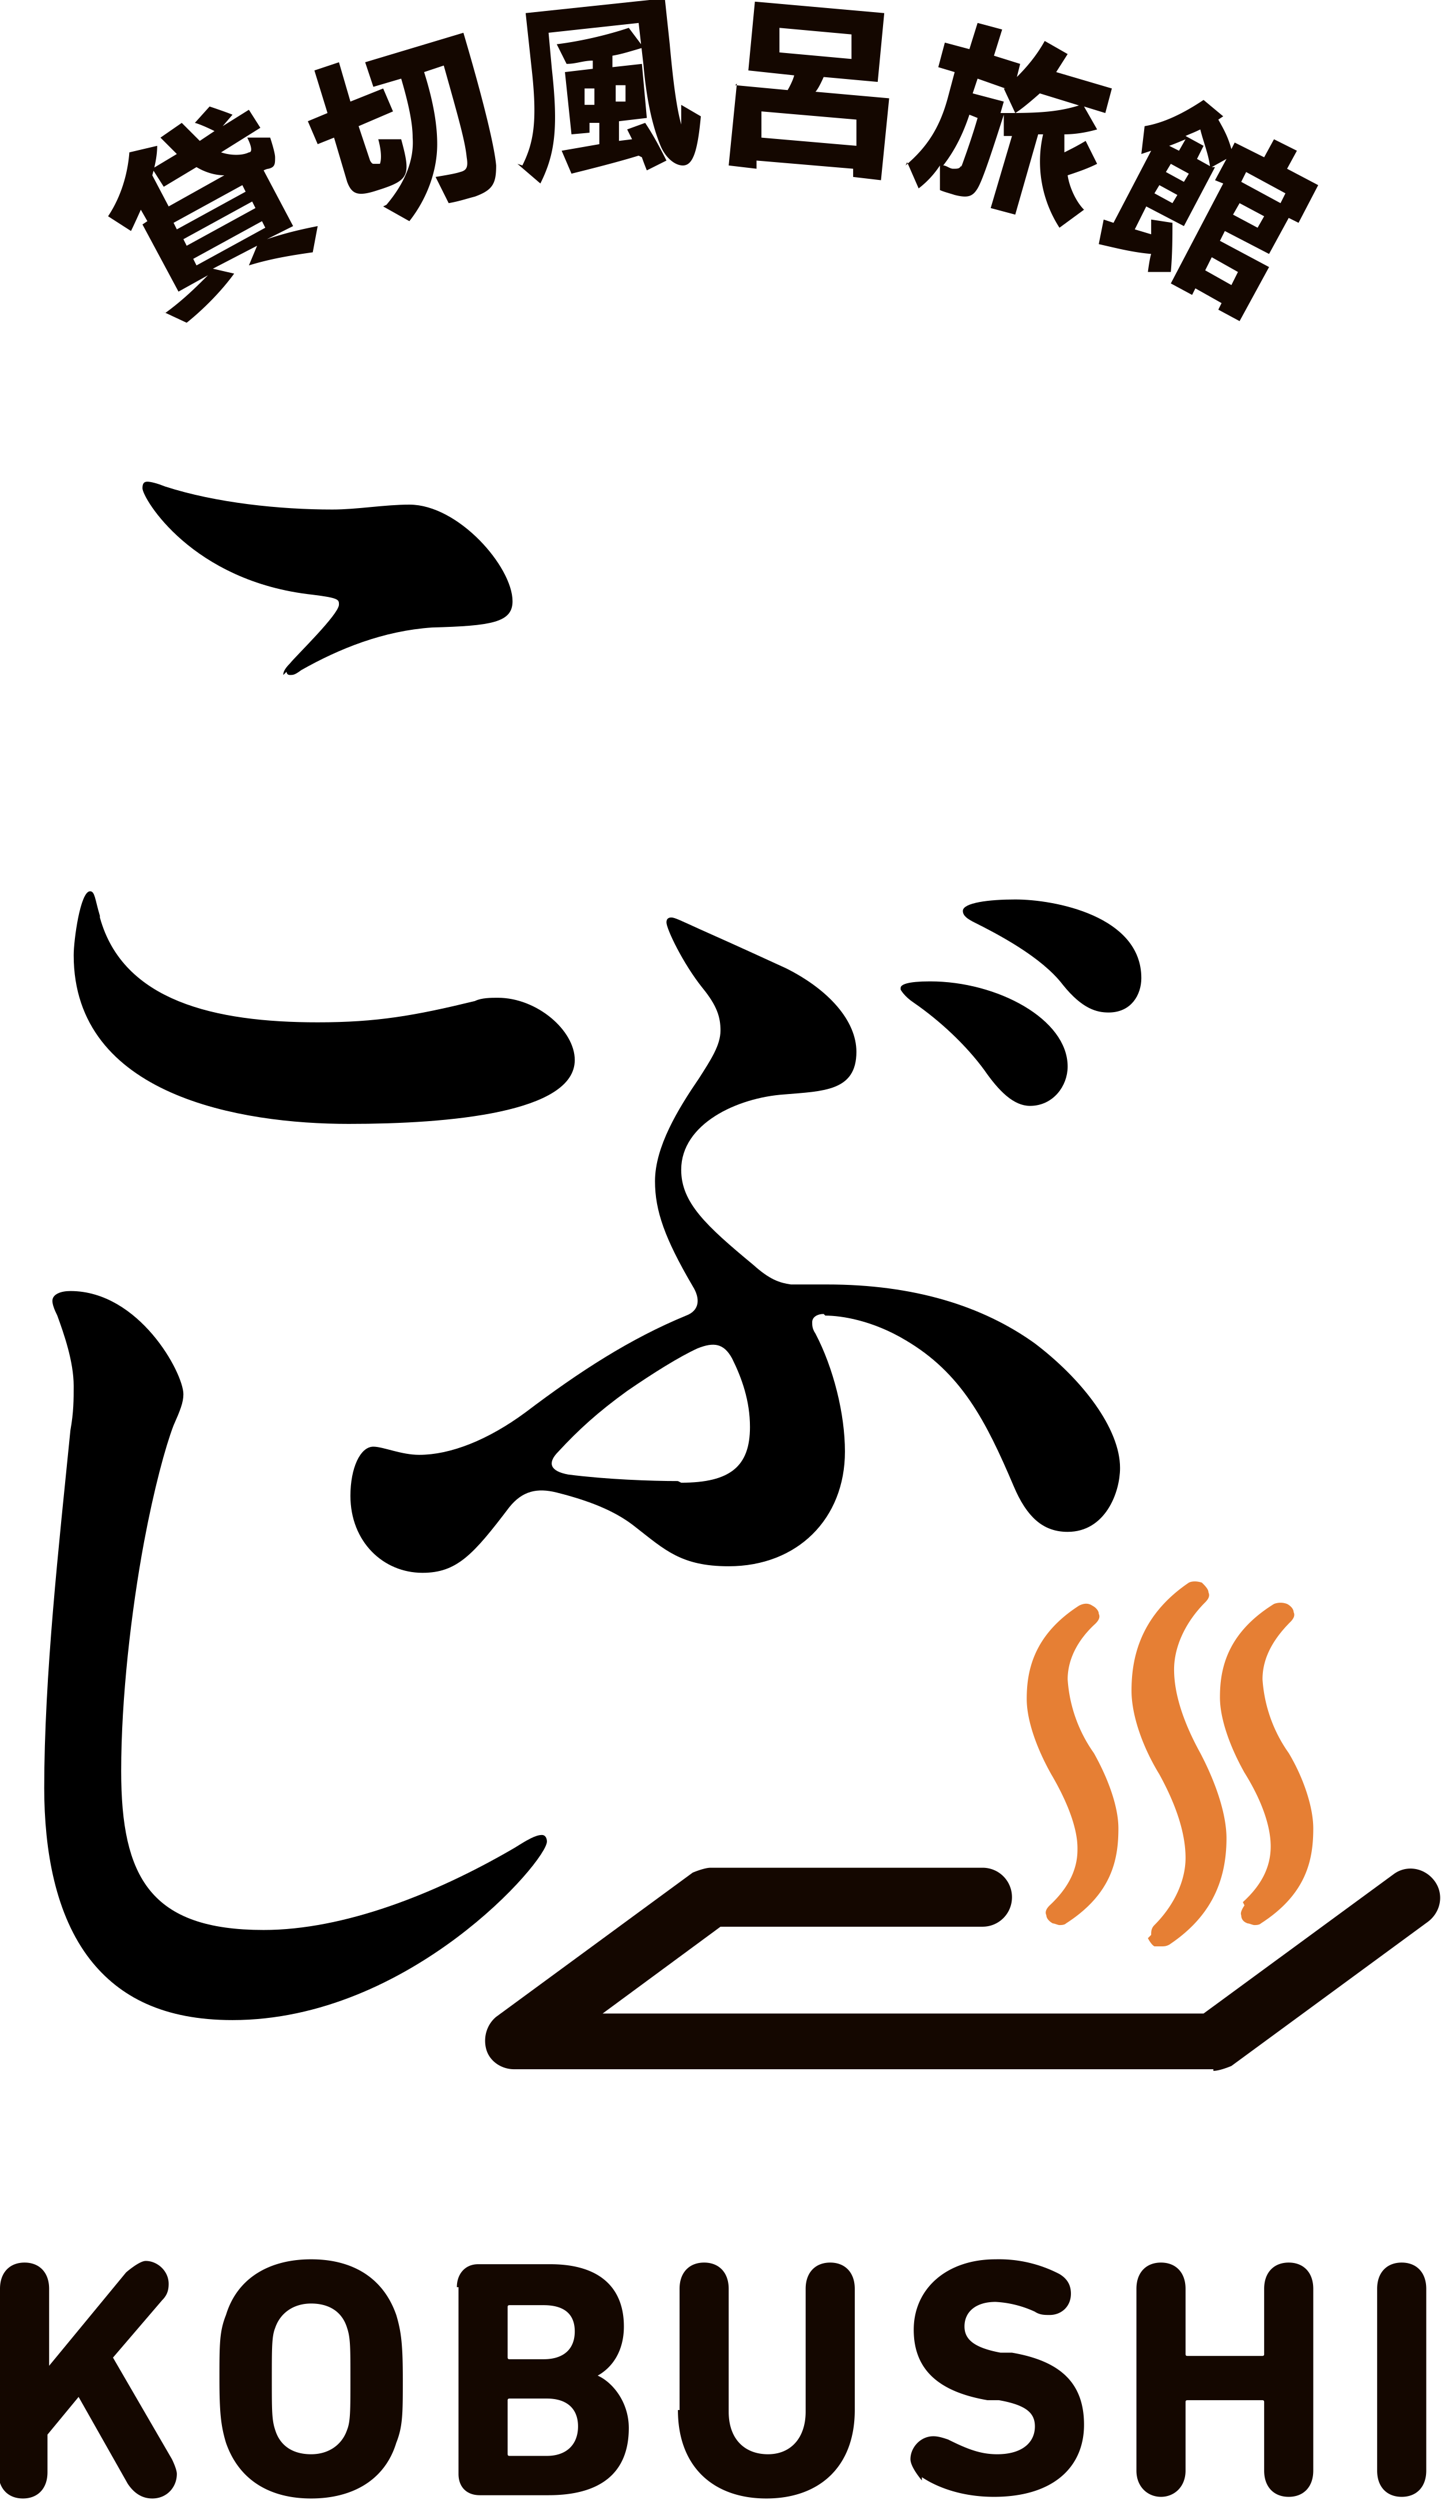 <svg id="_レイヤー_2" data-name="レイヤー 2" xmlns="http://www.w3.org/2000/svg" viewBox="0 0 8.8 15.26"><defs><style>.cls-1{fill:#140700}</style></defs><g id="_レイヤー_1-2" data-name="レイヤー 1"><path class="cls-1" d="M0 13.97c0-.1.06-.16.15-.16s.15.06.15.16v.47l.47-.57s.08-.07.12-.07c.07 0 .14.06.14.14 0 .04-.01.07-.04.1l-.3.35.36.62s.03.06.03.09c0 .08-.06.15-.15.15-.06 0-.11-.03-.15-.09l-.3-.53-.19.23v.23c0 .1-.06.16-.15.16s-.15-.06-.15-.16v-1.11Zm1.38.94c-.03-.1-.04-.18-.04-.39s0-.29.04-.39c.07-.23.27-.34.52-.34s.44.11.52.34c.03.1.04.18.04.39s0 .29-.04.39c-.07.23-.27.34-.52.34s-.44-.11-.52-.34Zm.74-.08c.02-.05.02-.12.02-.31s0-.25-.02-.31c-.03-.1-.11-.15-.22-.15s-.19.06-.22.15c-.02.05-.02.12-.02.31s0 .25.02.31c.03.1.11.15.22.15s.19-.06.22-.15Zm.67-.87c0-.08.05-.14.13-.14h.44c.31 0 .45.15.45.38 0 .15-.07.25-.16.3.09.04.19.16.19.32 0 .28-.18.41-.49.41h-.42c-.08 0-.13-.05-.13-.13v-1.14Zm.53.44c.12 0 .19-.06.19-.17s-.07-.16-.19-.16h-.21s-.01 0-.01.01v.31s0 .01.01.01h.21Zm-.21.59h.23c.12 0 .19-.07.19-.18 0-.11-.07-.17-.19-.17h-.23s-.01 0-.01.01v.33s0 .01.01.01Zm1.04-.28v-.74c0-.1.06-.16.15-.16s.15.06.15.16v.75c0 .17.1.26.24.26s.23-.1.23-.26v-.75c0-.1.06-.16.15-.16s.15.06.15.16v.74c0 .35-.22.54-.54.54s-.54-.19-.54-.54Zm1.48.43s-.07-.08-.07-.13c0-.07.06-.14.14-.14.03 0 .06.01.09.02.12.06.2.09.3.09.15 0 .23-.07.23-.17 0-.08-.05-.13-.22-.16h-.07c-.29-.05-.45-.18-.45-.43s.2-.43.5-.43a.8.8 0 0 1 .39.09c.05.03.07.07.07.12 0 .08-.06.13-.13.13-.03 0-.06 0-.09-.02a.653.653 0 0 0-.24-.06c-.12 0-.19.06-.19.15 0 .08.06.13.22.16h.07c.29.05.44.18.44.44s-.19.44-.55.44c-.2 0-.35-.06-.44-.12Zm1.31-1.17c0-.1.06-.16.15-.16s.15.06.15.16v.4s0 .01.01.01h.46s.01 0 .01-.01v-.4c0-.1.06-.16.15-.16s.15.06.15.16v1.11c0 .1-.06.16-.15.16s-.15-.06-.15-.16v-.42s0-.01-.01-.01h-.46s-.01 0-.01.01v.42c0 .1-.07.16-.15.16s-.15-.06-.15-.16v-1.11Zm1.47 0c0-.1.06-.16.15-.16s.15.06.15.16v1.11c0 .1-.06.16-.15.16s-.15-.06-.15-.16v-1.11Z"/><path d="M1.75 4.1s0 .02.02.02.03 0 .07-.03c.23-.13.5-.24.8-.26.36-.01.49-.03.49-.16 0-.21-.33-.59-.63-.59-.15 0-.32.03-.47.03-.32 0-.71-.04-1.02-.14-.05-.02-.09-.03-.11-.03s-.03.01-.03.04c0 .06.3.57 1.04.65.16.02.16.03.16.06 0 .06-.26.31-.3.36-.04.04-.04.06-.04.07ZM.61 5.59c-.03-.1-.03-.15-.06-.15-.06 0-.1.3-.1.39 0 .86 1.02 1.03 1.68 1.03.62 0 1.38-.07 1.38-.39 0-.18-.23-.38-.47-.38-.04 0-.1 0-.14.02-.37.09-.6.13-.96.13-.63 0-1.19-.13-1.33-.64Zm5.88.42c.12.15.21.17.28.17.14 0 .2-.11.2-.21 0-.38-.53-.48-.77-.48-.16 0-.32.02-.32.07 0 .03.03.05.07.07.14.07.41.21.54.38Zm-.99.03s.02.04.08.08c.16.11.32.26.43.41.09.13.18.22.28.22.14 0 .23-.12.23-.24 0-.29-.43-.52-.84-.52-.14 0-.18.02-.18.04Z"/><path d="M5.04 8.03c.1 0 .29.03.49.15.34.2.49.49.66.89.08.19.18.28.33.28.23 0 .32-.24.32-.39 0-.24-.23-.54-.52-.76-.32-.23-.74-.36-1.27-.36h-.22c-.07-.01-.13-.03-.23-.12-.29-.24-.44-.38-.44-.58 0-.28.34-.44.63-.46.24-.02.44-.02.44-.26 0-.19-.17-.38-.43-.51-.11-.05-.26-.12-.53-.24-.11-.05-.15-.07-.17-.07s-.03.01-.03.03c0 .04.1.25.22.4.09.11.11.18.11.26 0 .09-.06.18-.13.29-.13.19-.27.42-.27.63 0 .18.06.35.23.64.05.08.04.15-.04.18-.34.14-.65.34-.98.59-.23.17-.46.26-.65.26-.11 0-.22-.05-.28-.05-.08 0-.14.13-.14.3 0 .28.2.47.44.47.21 0 .31-.11.53-.4.08-.1.17-.12.29-.09.24.06.38.13.48.21.18.14.28.24.57.24.42 0 .71-.29.71-.7 0-.23-.07-.51-.18-.72-.02-.03-.02-.05-.02-.07 0-.03.03-.05.07-.05Zm-.9 1.01c-.16 0-.44-.01-.67-.04-.11-.02-.13-.07-.06-.14.12-.13.24-.24.42-.37.16-.11.32-.21.43-.26.1-.04.16-.03.21.06.06.12.11.26.11.42 0 .24-.12.34-.42.34ZM.27 10.91c0 .39.07.78.28 1.05.18.23.45.37.87.37 1.08 0 1.92-.97 1.92-1.09 0-.02-.01-.04-.03-.04-.04 0-.09.03-.17.08-.48.28-1.04.5-1.53.5-.69 0-.87-.32-.87-.97 0-.44.06-.97.14-1.4.06-.32.13-.58.18-.71.04-.09.06-.14.06-.19 0-.13-.27-.63-.69-.63-.06 0-.11.02-.11.06 0 .02.01.05.03.09.04.11.1.28.1.43 0 .08 0 .16-.02.27-.07.7-.16 1.5-.16 2.19Z"/><path d="M7.01 11.83s.02.04.04.05h.04c.02 0 .03 0 .05-.01.24-.16.35-.37.35-.65 0-.14-.06-.33-.16-.52-.11-.2-.16-.37-.16-.51s.07-.29.19-.41c.02-.02.03-.04.02-.06 0-.02-.02-.04-.04-.06-.03-.01-.06-.01-.08 0-.31.21-.35.48-.35.66 0 .14.06.33.17.51.11.2.16.37.16.51s-.07.29-.19.41c-.02.02-.02.04-.02.06Zm.59-.2s-.03.04-.02.06c0 .02.01.04.04.05.01 0 .03.01.04.01s.03 0 .04-.01c.28-.18.32-.39.32-.58 0-.13-.06-.31-.15-.46a.877.877 0 0 1-.16-.45c0-.09.03-.21.17-.35.02-.02.03-.04.02-.06 0-.02-.02-.04-.04-.05a.11.11 0 0 0-.08 0c-.29.18-.33.4-.33.57 0 .13.06.3.15.46.1.16.16.32.16.45s-.06.24-.17.34Zm-1.02-.34c0 .09-.03.21-.17.34-.02.02-.03.04-.02.06 0 .02.02.04.04.05.01 0 .03.01.04.01s.03 0 .04-.01c.28-.18.32-.39.32-.58 0-.13-.06-.3-.15-.46a.877.877 0 0 1-.16-.45c0-.12.06-.24.17-.34.02-.02.03-.04.02-.06 0-.02-.02-.04-.04-.05-.03-.02-.06-.01-.08 0-.28.18-.32.4-.32.57 0 .13.06.3.15.46.1.17.16.33.16.45Z" style="fill:#e67f34"/><path class="cls-1" d="M7.41 12.63H3.14c-.08 0-.15-.05-.17-.12s0-.15.06-.2l1.2-.88s.07-.03.11-.03H6c.1 0 .18.08.18.18s-.08.18-.18.18H4.4l-.72.53h3.67l1.16-.85c.08-.06.19-.04.25.04s.04.19-.04.25l-1.2.88s-.07.03-.11.03ZM1.01 1.91c.11-.08.19-.16.26-.23l-.18.1-.22-.41.03-.02-.04-.07s-.04.09-.06.13l-.14-.09c.08-.12.12-.26.13-.39L.96.89c0 .05-.01.11-.03.18l.1.19.34-.19c-.06 0-.12-.02-.17-.05l-.2.12-.07-.11.15-.09-.1-.1.13-.09.11.11.09-.06S1.23.76 1.19.75l.09-.1s.09.03.14.05l-.06.07.16-.1.07.11-.24.15c.06.02.13.02.17 0 .02 0 .02-.03-.01-.09h.14s.03.09.03.12c0 .04 0 .06-.04.07 0 0-.01 0-.03.01l.18.34-.16.08c.12-.04.21-.06.31-.08l-.03.16c-.14.02-.26.04-.39.08l.05-.12-.27.14.13.03c-.08.11-.19.22-.29.3L.99 1.9Zm.49-.74-.02-.04-.42.23.02.04.42-.23Zm.06.1-.02-.04-.42.23.02.04.42-.23Zm.06.12-.02-.04-.42.23.02.04.42-.23Zm.5-.28L2.04.84l-.1.04-.06-.14L2 .69 1.92.43l.15-.05.07.24.2-.08.06.14-.21.09.07.21s.01.02.02.02h.04s.02-.04-.01-.15h.14c.06.22.05.25-.14.31-.12.04-.16.03-.19-.05Zm.24.14c.11-.13.17-.27.16-.41 0-.08-.02-.19-.07-.36l-.17.05-.05-.15.6-.18c.13.44.19.7.2.81 0 .11-.02.15-.13.19-.04.01-.1.03-.16.04l-.08-.16c.06-.01.12-.02.15-.03.04-.01.05-.03.04-.09C2.84.86 2.8.72 2.71.4l-.12.04c.06.19.08.33.08.44 0 .16-.06.33-.17.47l-.16-.09Zm.83-.24c.07-.14.09-.27.06-.56L3.21.08l.85-.09.03.28c.02.22.04.38.07.49v.02-.14l.12.07c-.02.22-.05.3-.11.3-.05 0-.11-.05-.14-.13-.04-.1-.08-.25-.1-.48L3.9.14 3.35.2l.02.22c.04.36.02.52-.07.7L3.16 1ZM3.9.95c-.13.04-.29.08-.41.11L3.43.92l.23-.04V.75H3.6v.06l-.11.01-.04-.38.17-.02V.37c-.06 0-.1.02-.16.02L3.4.27c.16-.02.32-.06.44-.1l.09.12c-.07.02-.13.04-.19.05v.07l.18-.02.03.33-.17.02v.12l.08-.01-.03-.06.11-.04c.04.06.08.13.13.23l-.12.06S3.93.99 3.92.96ZM3.63.64v-.1h-.06v.1h.06Zm.19-.02v-.1h-.06v.1h.06Zm.67-.1.32.03s.03-.05.04-.09L4.57.43l.04-.42.79.07-.04.42-.33-.03S5 .54 4.98.56l.45.04-.05.5-.17-.02v-.05L4.62.98v.05l-.17-.02.05-.5Zm.74.37V.73L4.65.68v.16l.58.05ZM5.2.36V.21L4.76.17v.15l.44.04Zm.33.65c.13-.11.21-.23.26-.42l.04-.15-.1-.03.04-.15.15.04.05-.16.15.04-.05.16.16.05-.02.08c.06-.06.12-.13.17-.22l.14.08-.07.11.34.1-.04.15-.13-.04.08.14c-.07.02-.14.03-.2.03v.11c.04-.02.08-.04.13-.07L6.7 1c-.06.03-.12.05-.18.07.01.07.05.16.1.21l-.15.11a.743.743 0 0 1-.1-.57h-.03l-.14.49-.15-.04.13-.44h-.05V.7c-.08.25-.13.4-.16.45-.03.05-.06.06-.14.04-.03-.01-.07-.02-.09-.03v-.15a.57.57 0 0 1-.13.14L5.54.99Zm.34.01s.06-.16.1-.3L5.92.7c-.04.12-.09.22-.16.31.02 0 .04.02.06.02.03 0 .04 0 .05-.02Zm.74-.37L6.35.57s-.1.09-.15.12L6.13.54h.01L5.97.48l-.03.09.19.05-.02.07c.19 0 .34 0 .49-.05Zm.86.47-.05-.02.07-.13-.09.05h.02l-.19.36L7 1.26l-.07.14.1.03v-.09l.13.02c0 .08 0 .19-.01.3h-.14s.01-.08.02-.11c-.11-.01-.19-.03-.32-.06l.03-.15.06.02.23-.44-.06.02.02-.17c.12-.02.24-.08.36-.16l.12.1-.03.02c.04.07.06.11.08.18l.02-.04.18.09.06-.11.14.07-.06.11.19.1-.12.23-.06-.03-.12.22-.27-.14-.03.06.3.16-.18.33-.13-.07.02-.04-.16-.09-.02.04-.13-.07.32-.61Zm-.31.12.03-.05-.11-.06-.03.05.11.06Zm.07-.13.03-.05L7.15 1l-.03.05.11.06ZM7.2.92l.04-.07s-.07.03-.1.04l.06.03Zm.19.1C7.38.94 7.35.87 7.33.79c-.04.02-.07.03-.09.04l.11.06-.04.08.09.05Zm.13.72.04-.08-.16-.09-.04.08.16.09Zm.16-.35.04-.07-.15-.08-.04.07.15.08Zm.14-.15.03-.06-.24-.13-.03.06.24.13Z"/></g></svg>